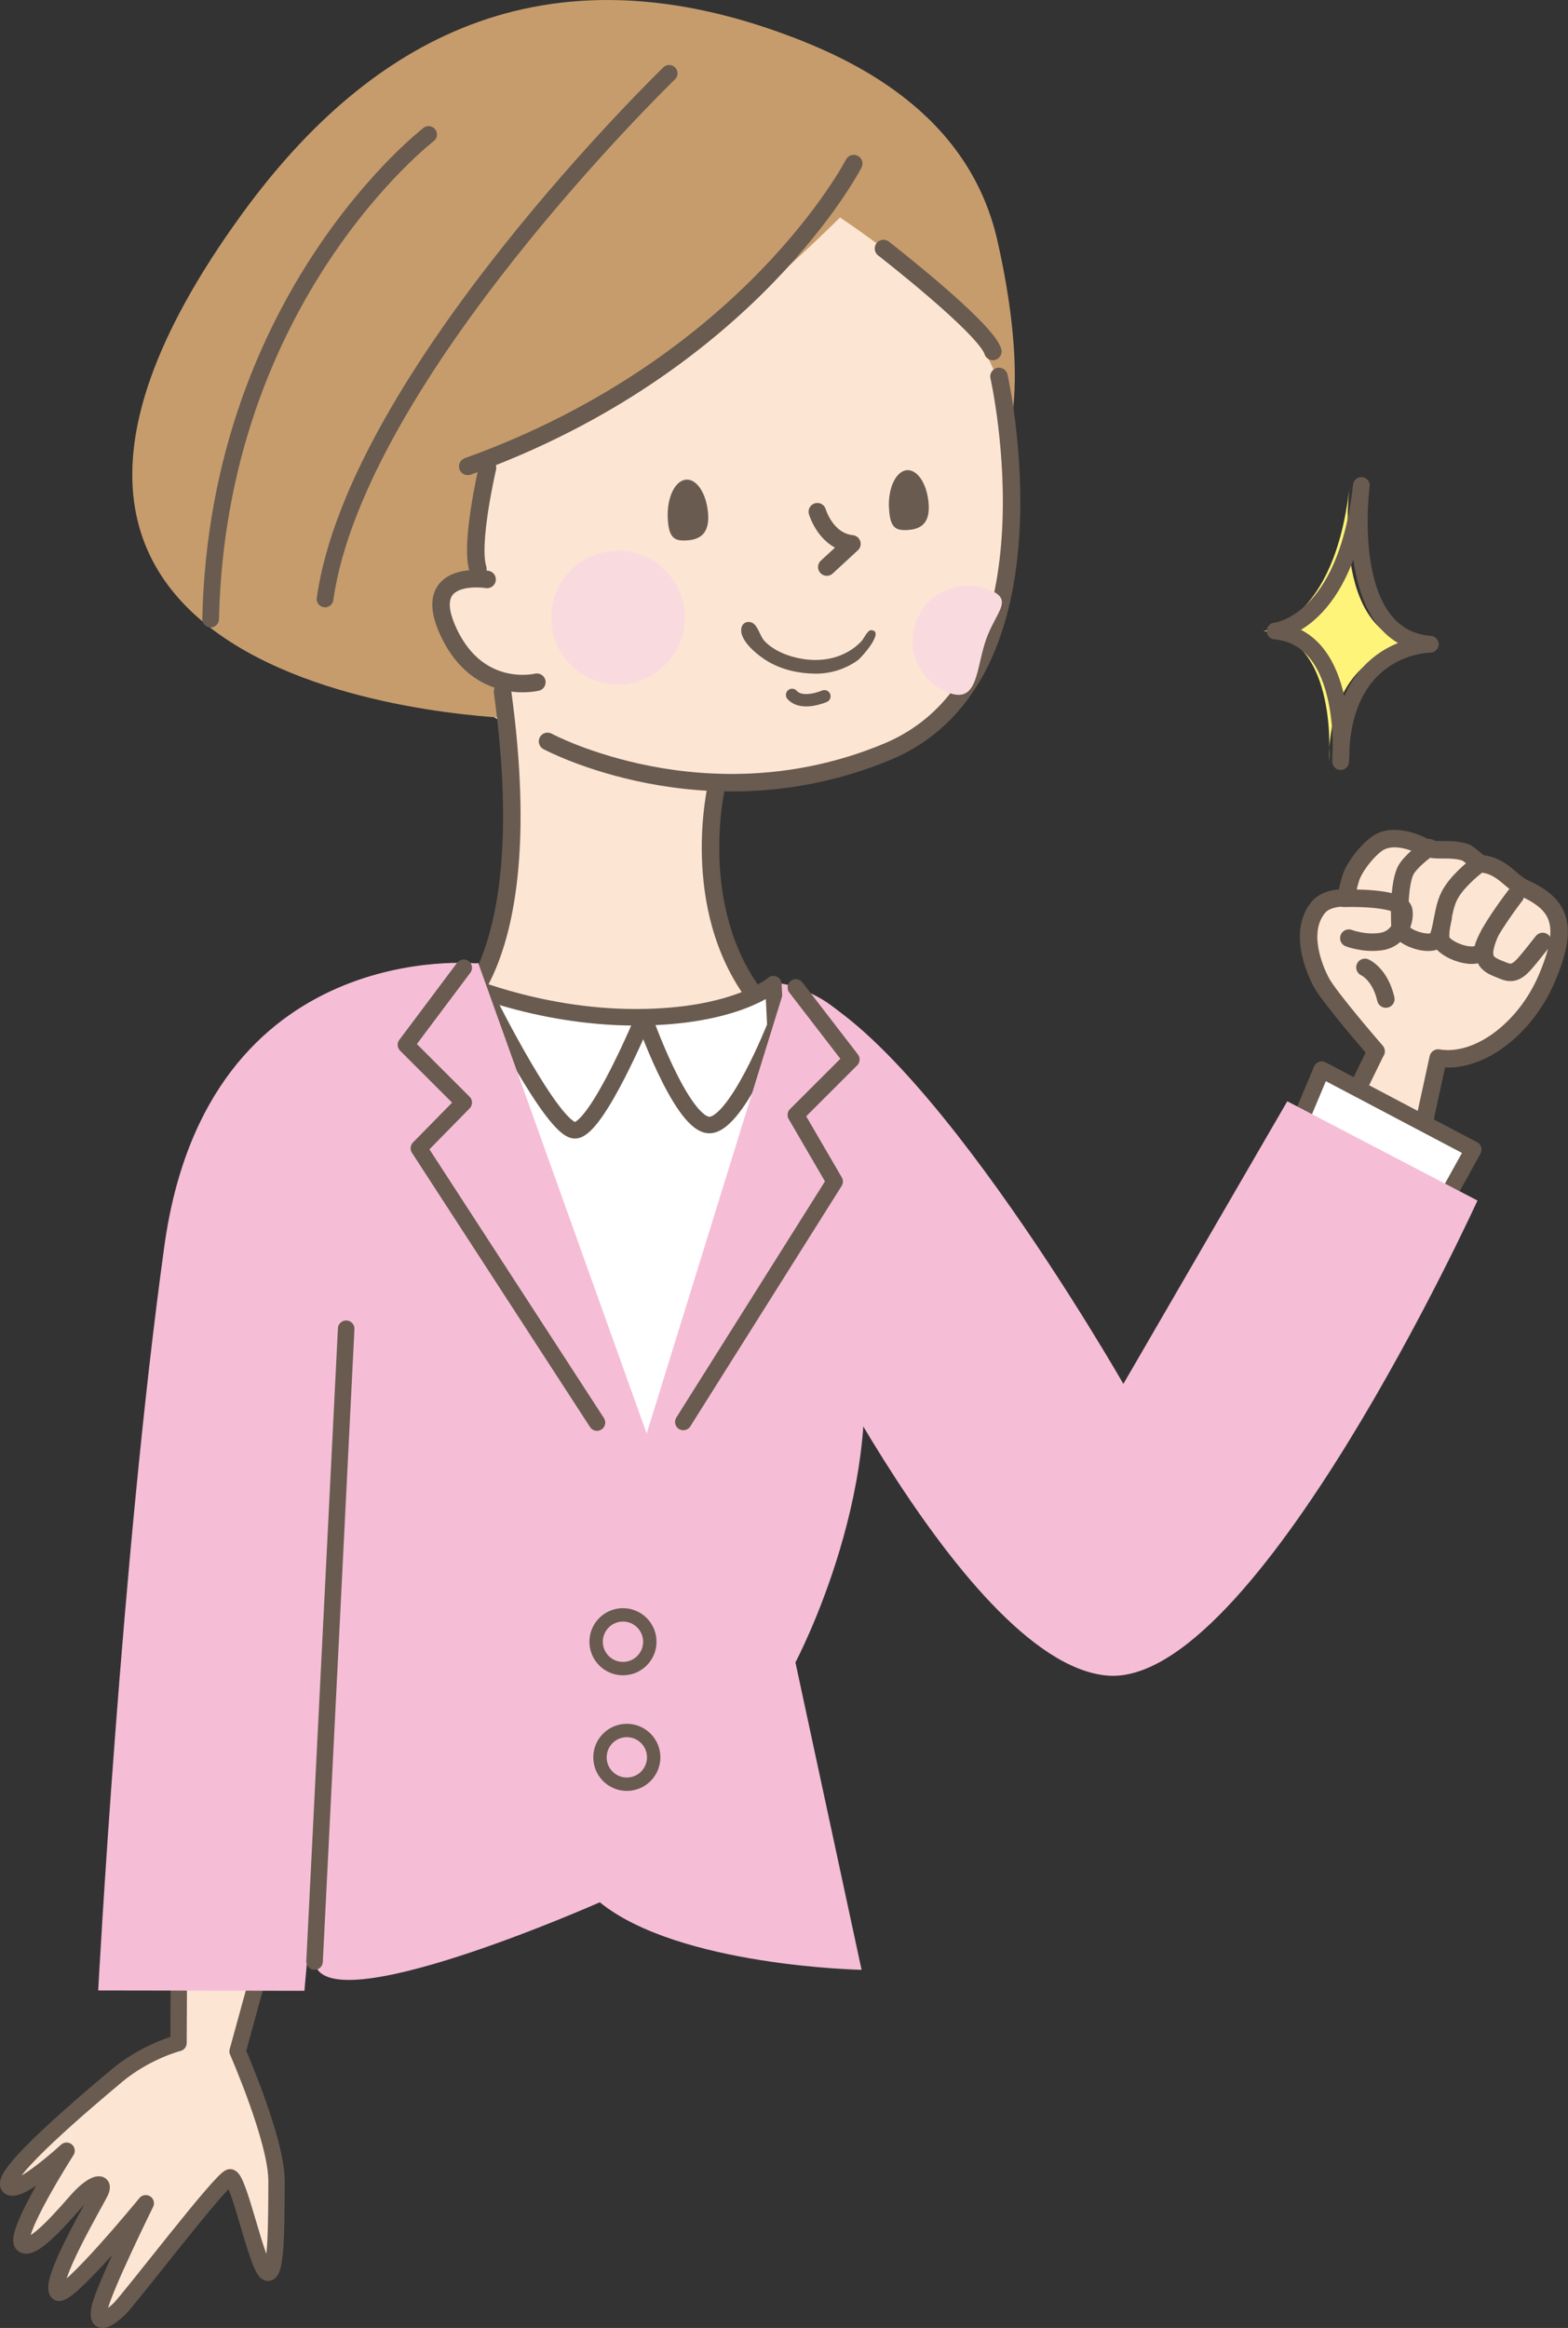 <?xml version="1.0" encoding="UTF-8"?><svg xmlns="http://www.w3.org/2000/svg" viewBox="0 0 183.94 272.96"><rect x="0" y="0" width="183.94" height="272.96" fill="#333333" stroke="none"/><defs><style>.cls-1{fill:#f9dbdf;mix-blend-mode:multiply;}.cls-1,.cls-2,.cls-3,.cls-4,.cls-5,.cls-6{stroke-width:0px;}.cls-7{stroke-width:1.92px;}.cls-7,.cls-8,.cls-9,.cls-10,.cls-11,.cls-12,.cls-13,.cls-14{stroke:#695b4f;stroke-linecap:round;stroke-linejoin:round;}.cls-7,.cls-9,.cls-3{fill:#fce5d3;}.cls-8{stroke-width:1.45px;}.cls-8,.cls-10,.cls-12,.cls-13,.cls-14{fill:none;}.cls-9,.cls-12{stroke-width:2.05px;}.cls-10{stroke-width:1.57px;}.cls-11{fill:#fff;}.cls-11,.cls-14{stroke-width:1.94px;}.cls-13{stroke-width:1.96px;}.cls-15{isolation:isolate;}.cls-2{fill:#c69c6d;}.cls-4{fill:#f5bed6;}.cls-5{fill:#fff47a;}.cls-6{fill:#695b4f;}</style></defs><g class="cls-15"><g id="_レイヤー_2"><g id="_レイヤー_1-2"><path class="cls-7" d="M13.63,243.44c3.49-2.93,7.31-3.89,7.31-3.89l.09-18.05,11.15,3.36-4.31,15.67s4.6,10.47,4.57,15.25c-.03,4.78.04,11.33-1.14,10.67-1.18-.66-3.31-11.29-4.32-11.15-1.01.14-11.86,14.41-13.04,15.5-1.18,1.08-2.68,2.11-2.27-.1.42-2.21,5.43-12.36,5.43-12.36,0,0-9.28,11.31-10.3,10.46-1.27-1.06,4.45-10.64,5-11.84.55-1.2-.68-1.26-2.68.94-1.16,1.28-5.39,6.41-6.48,5.22-1.08-1.18,5.17-10.94,5.17-10.94,0,0-5.98,5.51-6.81,4.1-.87-1.47,9.13-9.9,12.62-12.83Z"/><path class="cls-9" d="M161.43,123.28s-5.52-6.36-6.44-8.12c-.93-1.76-2.62-6-.34-8.77,1.09-1.33,3.51-1.1,3.51-1.1,0,0-.38-.12.26-2.22.38-1.27,1.68-3.02,2.97-4.04,2.23-1.75,5.79.33,5.79.33,1.3.56,2.81,0,4.66.56.61.19,1.48,1.3,2.1,1.38,2.32.28,3.34,2.15,4.82,2.82,4.24,1.93,5.38,4.32,2.68,10.63-2.52,5.9-8.04,10.09-12.73,9.31l-2.61,11.99-10.42-1.04,5.73-11.73Z"/><path class="cls-12" d="M173.23,101.52s-1.77,1.33-2.83,2.88c-1.2,1.74-1.02,3.73-1.71,5.56-.45,1.19-4.12.15-4.45-1.12,0,0-.34-5.43.84-7.08.87-1.21,2.58-2.37,2.58-2.37"/><path class="cls-12" d="M177.76,105s-3.37,4.35-3.77,6.18c-.41,1.82-4.77.22-4.97-1.06-.14-.93.26-2.45.26-2.45"/><path class="cls-12" d="M174.78,109.4c-1.5,3.5-.08,3.74,1.66,4.45,1.32.54,1.97-.28,3.29-1.9l1.24-1.56"/><path class="cls-12" d="M158.23,110s1.81.7,3.8.4c1.99-.29,2.85-2.31,2.65-3.61-.19-1.3-4.28-1.53-7.09-1.46"/><path class="cls-12" d="M160.12,113.43s1.77.76,2.45,3.71"/><path class="cls-3" d="M64.23,86.93s18.59,10.01,39.77,1.25c21.18-8.76,13.19-44.04,13.19-44.04,0,0-6.39-22.37-35.36-25.19-28.97-2.82-50.98,58.07-17.59,67.97Z"/><path class="cls-2" d="M60.93,84.25s-74.53-1.28-32.63-59.04C41.23,7.39,60.83-7.18,91.46,3.8c8.54,3.06,22.13,9.37,25.54,24.4,3.41,15.03,1.53,21.57,1.53,21.57,0,0-.93-6.6-5.42-12.11-4.49-5.51-14.57-12.16-14.57-12.16,0,0-19.7,19.7-31.1,23.89-11.39,4.19-11.76,6.89-12.11,11.86-.35,4.97,5.61,23,5.61,23Z"/><path class="cls-13" d="M38.13,70.23c3.7-26.17,40.37-61.63,40.37-61.63"/><path class="cls-13" d="M50.28,15.77s-24.74,19-25.57,56.82"/><path class="cls-8" d="M96.71,81.64s-2.62,1.15-3.79-.16"/><path class="cls-3" d="M58.95,81.08l25.93,8.33s-4.22,16.82,3.7,27.34c7.91,10.52-16.27,22.61-37.51,4,0,0,12.69-4.88,7.88-39.67Z"/><path class="cls-12" d="M84.08,92.04s-3.41,14.2,4.5,24.72c7.91,10.52-16.27,22.61-37.51,4,0,0,12.7-4.56,7.88-39.67"/><path class="cls-12" d="M64.23,86.93s18.59,10.01,39.77,1.25c21.18-8.76,13.19-44.04,13.19-44.04"/><path class="cls-12" d="M95.88,60s1,3.45,4.06,3.77l-2.95,2.72"/><path class="cls-12" d="M100.15,19.18s-12.14,23.59-45.28,35.51"/><path class="cls-12" d="M57.19,54.85s-2.08,8.87-1.13,11.85"/><path class="cls-12" d="M103.64,29.14s12.01,9.32,12.83,12.07"/><path class="cls-1" d="M64.68,71.87c-.3,4.32,2.95,8.06,7.27,8.37,4.32.3,8.06-2.95,8.37-7.27.3-4.32-2.95-8.06-7.27-8.37-4.32-.3-8.06,2.95-8.37,7.27Z"/><path class="cls-1" d="M107.45,72.96c-1.21,3.38.55,7.09,3.93,8.3,3.38,1.21,3.11-2.94,4.31-6.32,1.21-3.38,3.43-4.7.05-5.91-3.38-1.21-7.09.55-8.3,3.93Z"/><path class="cls-3" d="M57.14,67.94l5.84,12.05s-6.8,1.7-10.34-5.83c-3.54-7.52,4.5-6.22,4.5-6.22Z"/><path class="cls-12" d="M57.14,67.94s-8.04-1.3-4.5,6.22c3.54,7.52,10.34,5.83,10.34,5.83"/><path class="cls-6" d="M78.33,60.68c.1,2.4.78,2.74,2.09,2.69,1.31-.05,2.75-.48,2.66-2.88-.1-2.4-1.24-4.31-2.55-4.25-1.31.05-2.29,2.04-2.2,4.44Z"/><path class="cls-6" d="M104.29,59.5c.09,2.36.76,2.7,2.05,2.65,1.29-.05,2.71-.47,2.61-2.83-.09-2.36-1.22-4.24-2.51-4.19s-2.26,2.01-2.16,4.37Z"/><path class="cls-6" d="M95.7,78.99c1.77,0,3.52-.55,4.96-1.6.35-.25,3.22-3.43,1.53-3.5-.42-.02-.85.99-1.13,1.29-.52.55-1.1.99-1.77,1.34-1.61.85-3.43,1.03-5.21.73-1.55-.26-3.3-.92-4.4-2.09-.51-.55-.75-1.72-1.36-2.09-.54-.32-1.2-.1-1.34.54-.34,1.5,2.04,3.33,3.12,3.96,1.7.99,3.66,1.41,5.61,1.42Z"/><path class="cls-5" d="M158.33,56.93s-2.43,17.8,8.09,18.61c0,0-10.52,0-10.52,13.76,0,0,1.21-14.5-7.69-15.31,0,0,8.34-.78,10.12-17.07Z"/><path class="cls-13" d="M159.7,56.93s-2.43,17.8,8.09,18.61c0,0-10.52,0-10.52,13.76,0,0,1.21-14.5-7.69-15.31,0,0,8.34-.78,10.12-17.07Z"/><polygon class="cls-11" points="152.47 131.56 155.05 125.42 172.83 134.79 169.6 140.61 152.47 131.56"/><path class="cls-4" d="M173.32,140.77l-22.31-11.64-19.23,33.14s-25.69-45-40.25-46.96c-7.73-1.04-.94,31.87-.94,31.87,0,0,21.84,47.6,39.2,49.28,17.36,1.68,43.53-55.69,43.53-55.69Z"/><path class="cls-4" d="M55.97,112.97s-31.65-3.27-36.69,33.14c-5.04,36.4-7.76,87.28-7.76,87.28l24.19.04s5.6-63.84,7.28-72.24c1.68-8.4,12.98-48.21,12.98-48.21Z"/><path id="_パス_" class="cls-11" d="M72.14,171.87l21.45,1.13-2.87-57.6s-4.33,3.88-16.16,3.88c-11.83,0-21.26-4.36-21.26-4.36l-1.7,55.76,20.53,1.19Z"/><path class="cls-14" d="M57.42,117.66s7.44,14.87,10.02,14.87,8.08-13.25,8.08-13.25c0,0,4.2,11.96,7.44,12.61,3.23.65,8.08-11.8,8.08-11.8"/><path class="cls-4" d="M107.21,130.91c-1.78-4.69-8.64-15.13-15.14-15.13l-16.21,52.31-19.76-55.18s-21.3,4.42-28.73,15.42l13.25,27.48-3.72,74.19c.9,7.49,33.46-6.95,33.46-6.95,9.24,7.51,30.71,7.92,30.71,7.92l-7.76-36.05s11.5-21.6,7.11-40.73c-2.55-11.11,6.79-23.28,6.79-23.28Z"/><polyline class="cls-14" points="54.4 113.47 47.62 122.51 54.4 129.28 49.14 134.64 70.03 166.8"/><polyline class="cls-14" points="93.36 115.78 99.87 124.23 93.36 130.73 97.91 138.54 80.16 166.73"/><path class="cls-10" d="M69.93,192.5c0,1.74,1.41,3.15,3.15,3.15,1.74,0,3.15-1.41,3.15-3.15s-1.41-3.15-3.15-3.15c-1.74,0-3.15,1.41-3.15,3.15Z"/><circle class="cls-10" cx="73.54" cy="206.05" r="3.15" transform="translate(-32.54 14.71) rotate(-9.36)"/><line class="cls-14" x1="40.61" y1="155.8" x2="36.9" y2="230"/></g></g></g></svg>